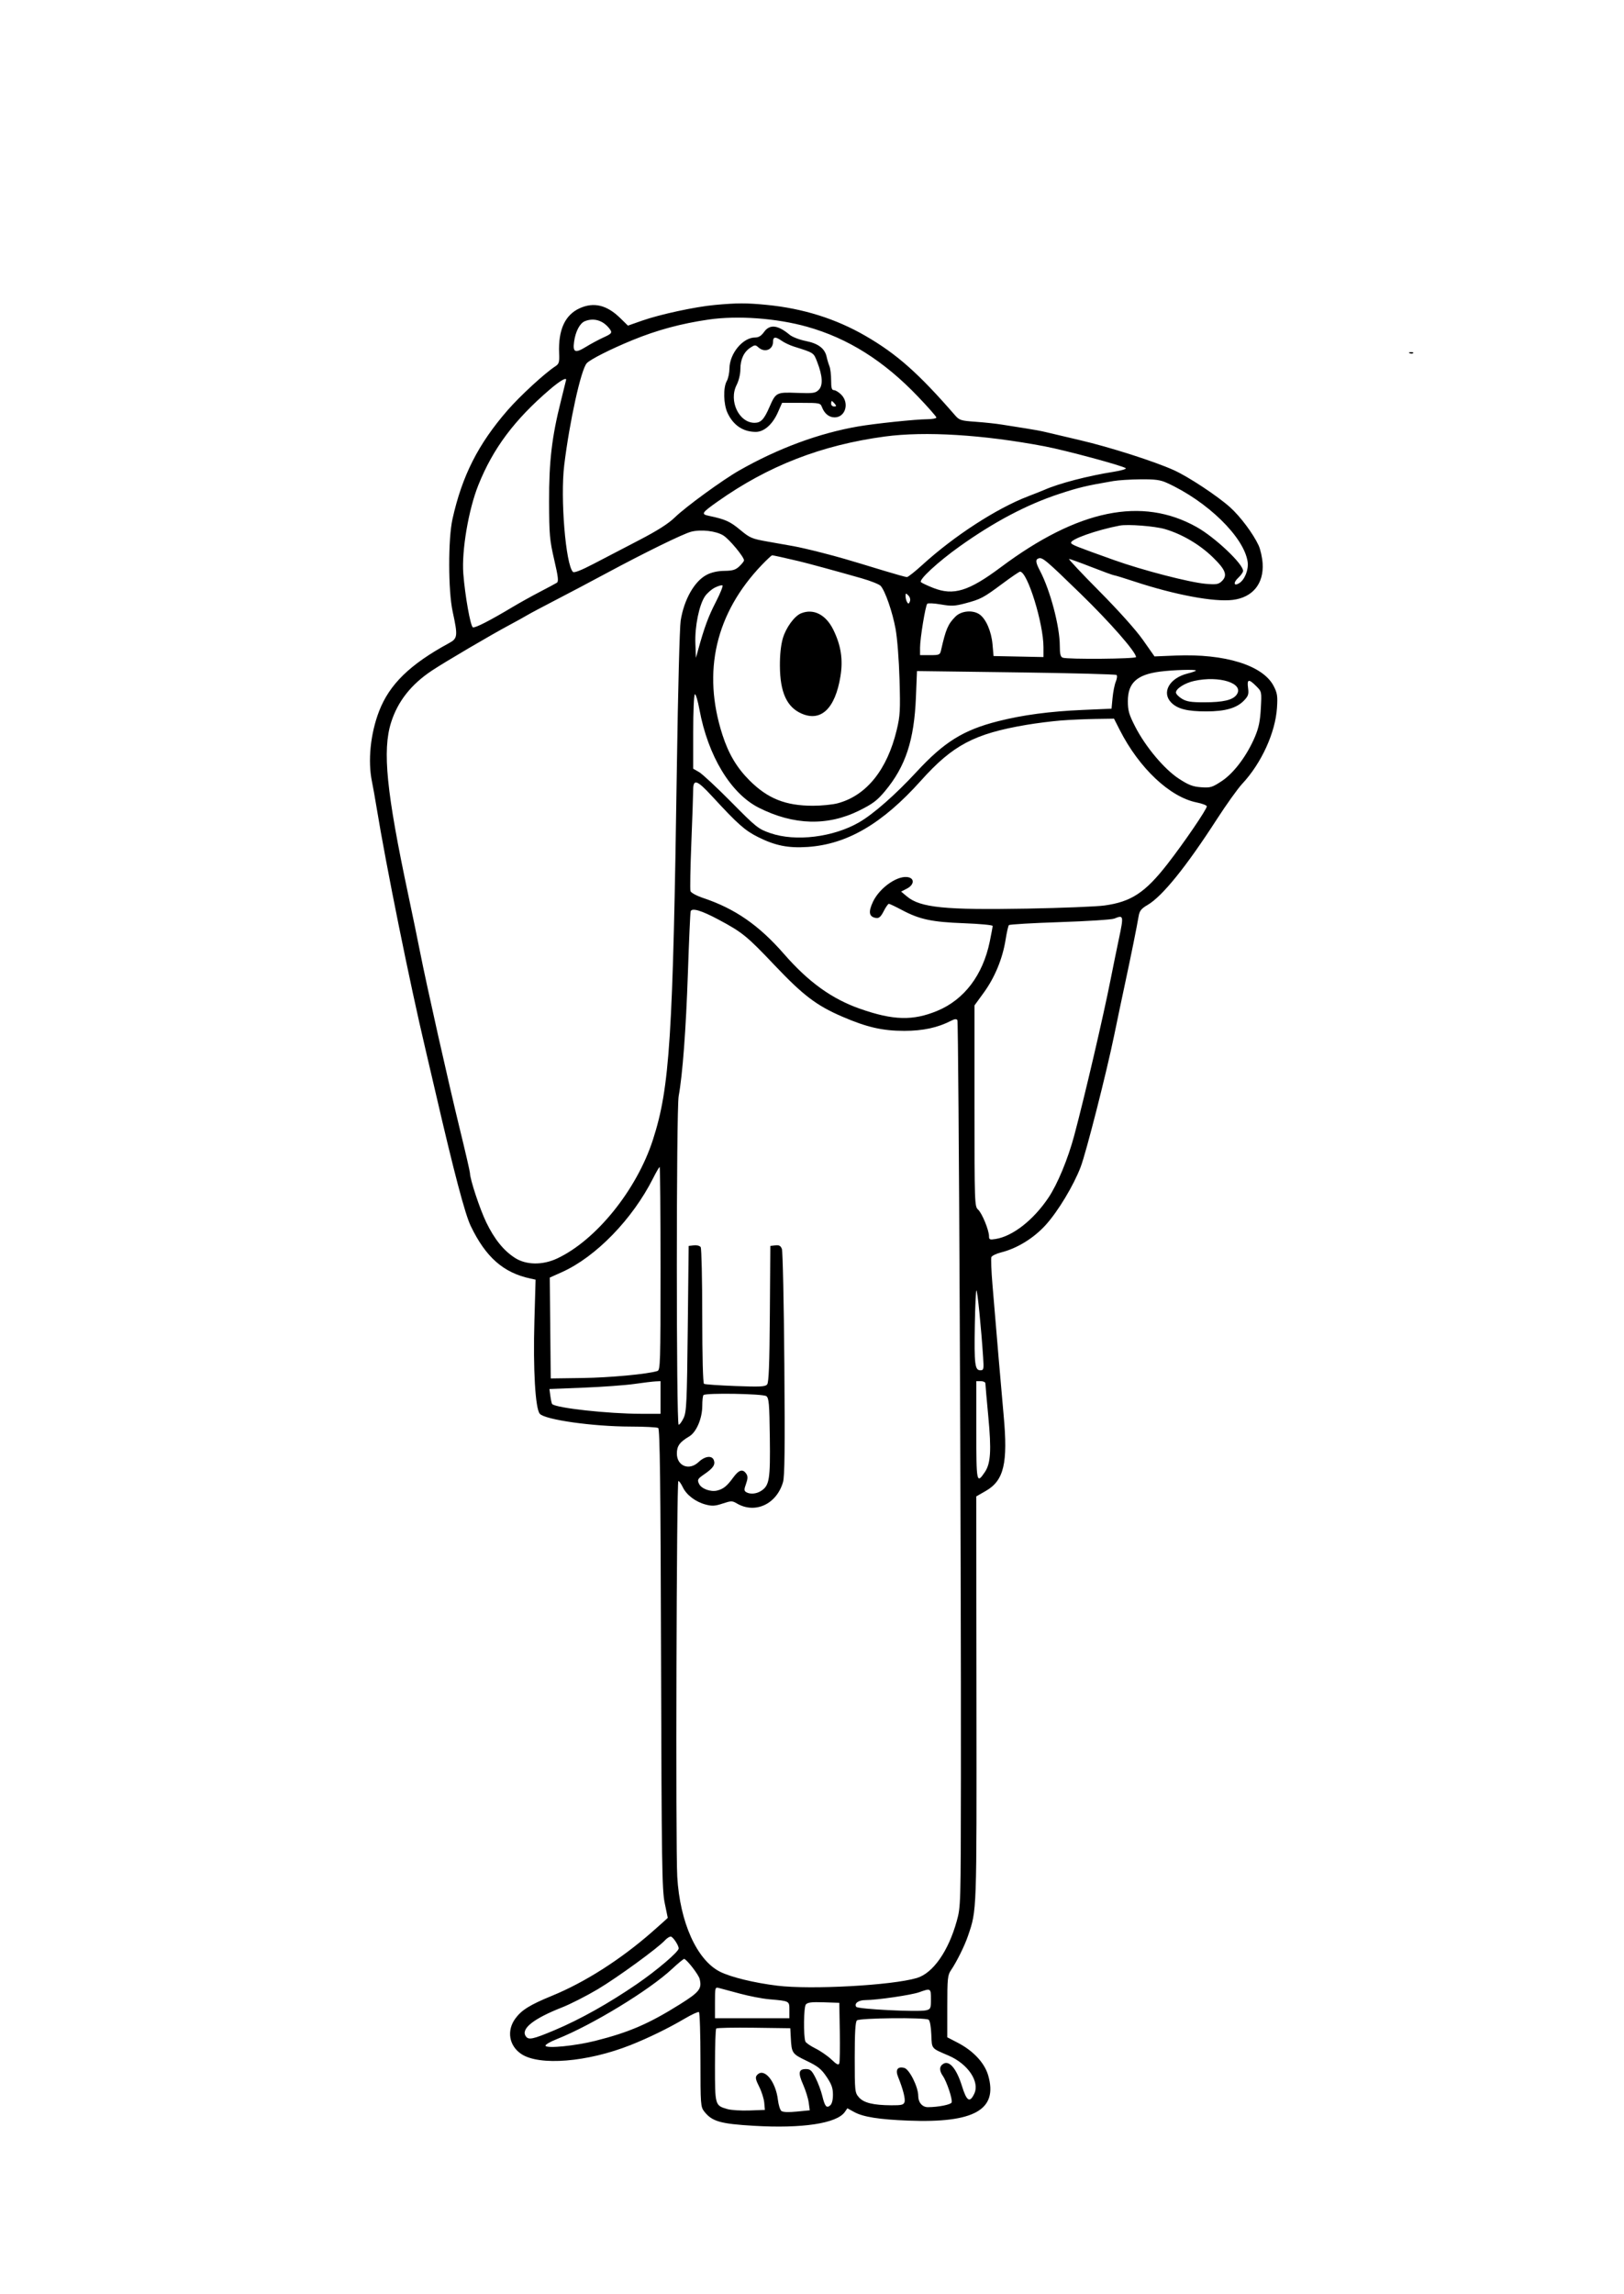 <?xml version="1.0" encoding="UTF-8" standalone="yes"?>
<svg xmlns="http://www.w3.org/2000/svg" width="1770" height="2500" viewBox="0 0 1775.591 2500" version="1.1" x="-10" y="-10">
  <g transform="translate(-10, -10) scale(1.008)">
    <path d="M785.433 336.73C764.006 338.699 725.774 346.943 706.236 353.809L691.018 359.159 682.614 350.933C668.179 336.799 653.99 333.368 638.699 340.315C622.76 347.555 615.362 363.685 616.386 388.97C616.791 399.03 616.313 400.646 612.102 403.398C600.64 410.888 573.986 435.421 560.616 450.787C528.589 487.594 511.219 521.85 500.724 568.898C495.898 590.535 495.996 646.752 500.9 669.291C506.65 695.724 506.348 698.398 497.047 703.449C454.512 726.545 432.24 748.252 421.016 777.559C411.701 801.88 408.752 831.274 413.378 853.689C414.457 858.913 416.642 871.161 418.236 880.906C428.742 945.171 454.63 1073.213 471.567 1144.685C474.132 1155.512 478.994 1176.329 482.37 1190.945C502.323 1277.329 514.28 1322.693 520.5 1335.63C536.817 1369.553 555.882 1386.333 585.291 1392.656L590.856 1393.852 589.571 1438.561C588.059 1491.128 590.555 1533.937 595.449 1539.344C601.311 1545.821 653.177 1553.136 693.547 1553.179C708.898 1553.197 722.531 1553.894 723.844 1554.728C725.691 1555.902 726.394 1612.811 726.935 1805.189C727.561 2027.811 727.98 2055.799 730.906 2069.882C732.703 2078.543 734.193 2085.785 734.213 2085.974C734.234 2086.163 726.559 2093.063 717.156 2101.307C683.065 2131.189 644.382 2155.864 608.673 2170.502C584.689 2180.333 575.537 2186.03 568.815 2195.309C559.297 2208.447 562.055 2224.722 575.305 2233.622C594.89 2246.778 647.144 2242.516 693.898 2223.949C713.411 2216.199 734.953 2205.675 752.781 2195.181C760.266 2190.776 767.13 2187.63 768.037 2188.191C768.943 2188.75 769.685 2212.069 769.685 2240.008C769.685 2288.591 769.864 2291.035 773.809 2296.049C782.283 2306.823 791.232 2309.396 827.687 2311.537C880.167 2314.62 917.567 2308.945 926.226 2296.583L929.057 2292.539 936.478 2296.618C946.15 2301.933 963.488 2304.679 995.195 2305.917C1066.738 2308.713 1092.585 2294.063 1081.766 2256.846C1077.809 2243.242 1065.659 2230.215 1048.724 2221.425L1037.411 2215.551 1037.419 2182.087C1037.427 2151.618 1037.787 2148.093 1041.455 2142.717C1047.632 2133.656 1056.258 2116.228 1059.915 2105.417C1069.496 2077.096 1069.303 2082.494 1069.055 1848.425L1068.823 1628.937 1079.11 1623.031C1098.894 1611.675 1103.319 1593.01 1098.541 1541.065C1096.305 1516.742 1090.602 1450.094 1086.402 1399.179C1085.177 1384.327 1084.648 1370.943 1085.226 1369.435C1085.805 1367.927 1090.561 1365.616 1095.797 1364.297C1113.352 1359.878 1131.311 1348.785 1144.37 1334.297C1157.652 1319.561 1174.433 1291.673 1182.067 1271.654C1188.047 1255.967 1210.154 1169.159 1218.409 1128.937C1221.742 1112.697 1227.134 1087.008 1230.392 1071.85C1236.711 1042.437 1242.957 1011.484 1244.961 999.659C1245.957 993.772 1247.772 991.5 1254.72 987.427C1270.677 978.075 1296.352 946.313 1329.701 894.669C1340.124 878.53 1352.571 861.134 1357.36 856.014C1378.096 833.844 1393.274 800.642 1395.022 773.622C1395.846 760.874 1395.35 757.65 1391.394 750C1379.785 727.559 1338.646 714.776 1285.13 716.98L1262.185 717.925 1249.695 700.14C1242.128 689.366 1223.49 668.53 1202.415 647.28C1183.281 627.988 1168.463 612.205 1169.486 612.205C1170.51 612.205 1181.543 616.191 1194.004 621.063C1206.465 625.935 1217.396 629.921 1218.291 629.921C1219.189 629.921 1229.128 632.959 1240.376 636.671C1284.366 651.193 1326.927 659.144 1347.14 656.618C1368.64 653.933 1380.797 639.071 1379.447 617.126C1379.047 610.63 1377.069 601.772 1375.051 597.441C1369.093 584.652 1355.246 566.15 1344.211 556.226C1330.486 543.888 1299.059 523.12 1283.346 516.008C1262.187 506.427 1213.386 490.835 1181.102 483.339C1164.321 479.441 1147.49 475.472 1143.701 474.518C1139.911 473.563 1130.167 471.764 1122.047 470.522C1113.927 469.28 1102.411 467.457 1096.457 466.472C1090.502 465.49 1077.809 464.13 1068.252 463.453C1051.994 462.299 1050.535 461.829 1045.614 456.165C1006.315 410.929 982.675 389.974 948.835 370.378C916.531 351.671 880.88 340.488 841.278 336.636C819.384 334.508 809.467 334.524 785.433 336.73M778.543 352.581C748.72 356.906 722.526 363.984 695.866 374.921C672.185 384.638 650.094 395.803 646.337 399.957C640.1 406.846 627.711 462.945 621.902 510.583C617.569 546.114 623.484 618.366 631.372 626.254C632.657 627.539 640.27 624.577 653.766 617.533C665.012 611.665 687.197 600.116 703.065 591.868C723.248 581.378 734.943 573.925 741.984 567.067C753.626 555.728 793.386 526.736 811.445 516.417C853.551 492.362 898.256 475.809 940.945 468.469C958.959 465.37 1002.947 460.768 1015.256 460.693C1020.941 460.657 1025.591 459.819 1025.591 458.827C1025.591 457.837 1016.612 447.62 1005.636 436.126C968.569 397.301 929.677 372.817 885.293 360.362C852.262 351.094 810.031 348.016 778.543 352.581M644.295 354.354C638.837 356.553 634.136 365.53 632.608 376.675C631.024 388.236 633.764 389.402 645.518 382.169C650.801 378.919 659.197 374.404 664.175 372.136C673.854 367.726 674.431 366.843 670.705 362.114C663.829 353.388 653.923 350.476 644.295 354.354M838.583 366.142C835.634 370.281 832.74 372.047 828.898 372.047C815.671 372.047 801.331 389.341 801.144 405.512C801.087 410.384 799.776 416.585 798.228 419.291C794.232 426.281 794.634 444.287 798.996 453.74C805.201 467.185 815.933 474.409 829.701 474.409C838.685 474.409 847.872 466.307 853.618 453.317L858.219 442.913 878.961 442.913C898.909 442.913 899.772 443.091 901.459 447.53C904.144 454.593 909.163 458.661 915.189 458.661C926.969 458.661 931.47 443.102 922.333 433.967C919.675 431.309 916.132 429.134 914.459 429.134C912.087 429.134 911.417 426.77 911.417 418.4C911.417 412.496 910.593 405.63 909.585 403.144C908.577 400.657 907.213 396.11 906.553 393.039C904.594 383.931 897.441 378.5 883.894 375.835C877.157 374.51 869.301 371.474 866.433 369.091C853.482 358.325 844.803 357.406 838.583 366.142M848.425 376.575C848.425 385.368 839.317 388.884 832.506 382.72C829.374 379.884 828.618 379.909 823.884 383.012C816.742 387.691 812.992 395.772 812.992 406.476C812.992 411.73 811.285 418.856 808.915 423.502C800.13 440.722 811.423 464.567 828.366 464.567C835.157 464.567 838.657 460.911 844.321 447.907C851.457 431.518 851.921 431.274 874.323 432.098C891.972 432.748 894.354 432.417 897.947 428.825C902.748 424.024 902.209 413.823 896.352 398.675C892.37 388.372 893.006 388.795 871.063 381.872C866.732 380.504 860.839 377.736 857.965 375.717C851.039 370.854 848.425 371.089 848.425 376.575M1539.002 389.14C1540.421 389.709 1542.12 389.638 1542.774 388.984C1543.427 388.331 1542.266 387.866 1540.191 387.951C1537.898 388.045 1537.431 388.512 1539.002 389.14M606.299 428.396C567.862 461.333 544.656 492.386 528.73 532.195C518.089 558.795 510.541 603.293 512.457 628.146C514.297 652.024 520.246 685.378 522.841 686.374C525.25 687.299 541.037 679.226 565.945 664.329C573.524 659.797 586.811 652.407 595.472 647.911C604.134 643.413 612.4 638.978 613.843 638.057C615.976 636.693 615.455 632.024 611.039 612.972C606.116 591.72 605.606 585.945 605.502 550.197C605.372 506.396 608.47 479.941 618.299 440.945C621.437 428.494 624.008 418.085 624.01 417.815C624.039 415.071 616.809 419.392 606.299 428.396M911.417 443.898C911.417 445.522 912.854 446.85 914.61 446.85C917.226 446.85 917.362 446.317 915.354 443.898C914.006 442.274 912.569 440.945 912.161 440.945C911.752 440.945 911.417 442.274 911.417 443.898M969.781 479.421C901.031 488.667 843.175 511.15 788.386 549.907C770.764 562.372 770.03 563.608 779.1 565.518C796.545 569.189 801.791 571.545 812.64 580.573C823.339 589.476 825.409 590.36 842.675 593.4C852.876 595.197 865.65 597.459 871.063 598.431C876.476 599.402 889.764 602.472 900.591 605.256C920.4 610.346 926.902 612.228 968.646 624.949C981.175 628.766 992.415 631.89 993.628 631.89C994.839 631.89 1002.394 625.909 1010.417 618.602C1044.947 587.156 1090.76 557.447 1125 544.299C1132.579 541.39 1140.551 538.226 1142.717 537.27C1158.644 530.236 1189.947 522.085 1218.197 517.616C1226.148 516.358 1231.906 514.648 1230.992 513.811C1228.146 511.211 1165.47 494.313 1142.717 490.014C1075.941 477.394 1013.354 473.561 969.781 479.421M1217.52 527.713C1188.451 532.679 1180.1 534.665 1158.789 541.677C1123.728 553.213 1088.189 571.953 1050.774 598.636C1027.207 615.441 1006.12 634.937 1008.858 637.388C1009.941 638.356 1015.935 641.167 1022.177 643.636C1044.11 652.303 1060.589 647.256 1095.472 621.185C1179.266 558.559 1248.624 544.343 1307.943 577.636C1327.821 588.791 1358.268 617.565 1358.268 625.191C1358.268 626.622 1355.874 630.012 1352.949 632.724C1347.4 637.87 1348.116 642.116 1353.933 638.563C1360.077 634.809 1364.461 623.722 1363.181 615.167C1359.171 588.358 1319.415 549.575 1275.547 529.675C1268.453 526.457 1262.892 525.711 1247.047 525.854C1236.22 525.951 1222.933 526.787 1217.52 527.713M1224.409 576.028C1198.927 580.931 1170.451 591.075 1171.693 594.803C1172.376 596.852 1176.256 598.402 1218.504 613.492C1249.163 624.443 1299.807 637.577 1317.441 639.15C1328.587 640.146 1331.386 639.762 1334.665 636.793C1341.831 630.307 1339.697 624.264 1325.295 610.266C1311.185 596.551 1292.063 585.301 1273.622 579.866C1262.561 576.606 1233.27 574.321 1224.409 576.028M759.616 582.675C751.067 584.835 709.207 605.333 667.323 627.864C650.541 636.892 625.738 649.996 612.205 656.984C598.671 663.972 584.941 671.283 581.693 673.23C578.445 675.179 570.03 679.841 562.992 683.589C542.935 694.276 492.463 723.929 478.346 733.317C455.801 748.315 441.333 766.707 434.12 789.537C424.555 819.815 429.039 864.829 452.728 976.378C457.213 997.49 462.97 1025.394 465.524 1038.386C472.565 1074.224 496.425 1180.463 508.734 1230.797C514.758 1255.423 519.685 1276.805 519.685 1278.313C519.685 1284.947 530.394 1317.307 537.35 1331.693C546.232 1350.063 556.35 1362.545 568.715 1370.386C580.738 1378.01 598.417 1378.24 614.026 1370.974C656.356 1351.27 700.561 1296.555 718.124 1242.126C736.443 1185.35 739.835 1132.262 744.144 834.646C745.281 756.152 747.114 686.185 748.217 679.167C751.813 656.281 763.146 636.315 776.455 629.415C781.671 626.709 788.325 625.222 795.61 625.134C804.598 625.026 807.758 624.071 811.85 620.228C814.644 617.602 816.929 614.687 816.929 613.746C816.929 609.947 800.935 590.72 794.431 586.701C786.52 581.811 770.409 579.949 759.616 582.675M836.392 618.535C786.053 671.035 771.339 734.496 793.583 803.15C800.242 823.703 809.142 838.669 822.844 852.362C842.669 872.169 861.959 879.874 891.732 879.874C900.935 879.874 912.982 878.671 918.504 877.201C949.65 868.907 972.203 840.913 982.557 797.693C986.238 782.331 986.561 776.551 985.612 743.11C985.002 721.679 983.163 698.144 981.303 687.992C977.972 669.805 970.138 647.159 965.217 641.492C963.693 639.736 954.285 635.976 944.313 633.138C915.935 625.055 885.683 616.821 875.984 614.535C859.411 610.63 848.654 608.268 847.443 608.268C846.778 608.268 841.805 612.888 836.392 618.535M1136.319 611.65C1132.85 612.894 1133.244 616.108 1137.961 625.077C1149.067 646.181 1159.449 685.474 1159.449 706.4C1159.449 715.236 1160.207 718.374 1162.563 719.278C1167.74 721.264 1242.126 720.654 1242.126 718.626C1242.126 713.146 1214.104 681.156 1181.742 649.691C1144.051 613.045 1140.567 610.128 1136.319 611.65M1097.335 638.915C1076.62 654.356 1073.722 655.894 1056.797 660.386C1045.537 663.376 1041.86 663.537 1030.427 661.547C1023.122 660.276 1016.484 659.947 1015.677 660.817C1013.677 662.978 1007.874 698.37 1007.874 708.413L1007.874 716.535 1018.663 716.535C1028.825 716.535 1029.524 716.22 1030.671 711.122C1035.795 688.374 1038.177 682.831 1046.346 674.663C1052.628 668.382 1065.154 667.281 1072.423 672.374C1079.364 677.236 1085.213 690.717 1086.459 704.724L1087.598 717.52 1114.665 718.067L1141.732 718.614 1141.732 707.906C1141.732 682.065 1124.356 625.984 1116.348 625.984C1115.429 625.984 1106.872 631.803 1097.335 638.915M785.309 643.295C781.632 645.142 776.768 649.431 774.5 652.829C768.201 662.264 763.48 685.524 764.169 703.74L764.764 719.488 767.217 710.63C774.004 686.128 778.228 674.703 786.297 659.02C791.152 649.587 794.419 641.435 793.559 640.904C792.699 640.372 788.986 641.449 785.309 643.295M992.156 652.63C992.173 654.756 992.935 657.677 993.85 659.122C995.165 661.195 995.795 661.02 996.846 658.28C997.634 656.224 996.945 653.583 995.152 651.787C992.429 649.067 992.13 649.152 992.156 652.63M878.829 671.179C871.606 674.104 862.396 686.73 859.018 698.335C856.904 705.598 855.772 716.337 855.854 728.346C856.047 756.821 863.311 772.819 879.244 779.866C900.366 789.209 915.797 774.522 921.504 739.638C924.492 721.374 922.152 706.006 913.783 688.976C905.715 672.551 892.303 665.722 878.829 671.179M1268.093 734.396C1243.075 737.644 1233.268 746.652 1233.268 766.384C1233.268 776.695 1234.465 780.882 1241.142 793.923C1252.419 815.951 1272.774 840.222 1288.64 850.559C1299.193 857.435 1303.74 859.181 1312.734 859.813C1322.913 860.528 1324.75 859.974 1335.22 853.049C1348.313 844.388 1362.5 825.437 1371.104 805.118C1375.228 795.378 1376.756 788.002 1377.5 774.224C1378.478 756.128 1378.478 756.128 1372.461 750.11C1364.37 742.02 1362.36 742.467 1363.65 752.069C1364.565 758.896 1363.931 760.864 1359.24 765.76C1351.366 773.98 1338.941 777.559 1318.283 777.559C1297.835 777.559 1287.264 774.917 1280.451 768.102C1269.524 757.177 1278.224 741.463 1297.951 736.496C1302.976 735.23 1307.087 733.766 1307.087 733.24C1307.087 731.815 1282.305 732.549 1268.093 734.396M1003.396 762.073C1001.514 808.846 992.193 837.195 969.892 863.965C961.398 874.161 956.618 877.77 941.929 885.069C907.644 902.106 870.559 901.053 832.87 881.97C802.498 866.591 777.801 825.689 768.575 775.48C766.797 765.807 764.547 758.384 763.577 758.984C762.606 759.585 761.811 777.99 761.811 799.888L761.811 839.703 768.209 843.384C771.728 845.409 787.451 860.055 803.15 875.933C830.311 903.402 832.36 905.03 845.472 909.585C872.823 919.083 913.878 914.053 941.929 897.766C957.362 888.805 981.352 867.719 1003.909 843.285C1033.998 810.695 1054.795 797.756 1092.431 788.209C1119.177 781.423 1148.547 777.51 1184.339 775.959L1215.551 774.606 1216.681 762.795C1217.301 756.299 1218.884 748.404 1220.199 745.25C1221.512 742.096 1221.89 738.864 1221.037 738.069C1220.185 737.272 1171.124 735.984 1112.01 735.205L1004.533 733.791 1003.396 762.073M1305.124 744.518C1295.008 746.768 1285.433 752.862 1285.433 757.053C1285.433 758.618 1288.311 761.656 1291.831 763.801C1296.959 766.927 1301.744 767.701 1315.945 767.699C1336.781 767.695 1347.177 765.244 1351.293 759.366C1359.831 747.177 1332.569 738.411 1305.124 744.518M1160.433 787.433C1150.689 788.207 1133.858 790.343 1123.031 792.181C1066.766 801.73 1043.343 814.124 1008.9 852.571C966.949 899.4 928.868 921.679 885.827 924.573C864.933 925.978 850.762 923.15 832.215 913.87C817.86 906.689 810.215 899.906 782.25 869.541C765.904 851.793 761.823 850.427 761.785 862.697C761.772 867.297 760.876 893.144 759.795 920.132C758.715 947.12 758.289 970.65 758.852 972.421C759.443 974.281 765.478 977.528 773.146 980.106C807.368 991.622 833.211 1009.569 860.281 1040.618C886.888 1071.134 912.22 1089.378 942.913 1100.124C978.799 1112.689 1000.181 1113.244 1026.575 1102.301C1055.801 1090.181 1075.988 1063.526 1083.486 1027.15C1085.207 1018.805 1086.614 1011.187 1086.614 1010.22C1086.614 1009.252 1072.663 1007.939 1055.61 1007.297C1020.687 1005.986 1007.467 1003.183 988.35 993.033C981.295 989.285 974.846 986.22 974.022 986.22C973.197 986.22 970.685 989.819 968.441 994.219C965.352 1000.274 963.358 1002.065 960.236 1001.6C952.533 1000.451 951.506 995.325 956.74 984.152C964.22 968.179 985.008 954.169 996.031 957.667C1002.128 959.602 1000.876 965.982 993.669 969.709L987.337 972.982 993.738 978.327C1008.171 990.376 1034.854 993.057 1124.217 991.435C1161.679 990.756 1199.327 989.236 1207.878 988.059C1236.848 984.071 1251.961 974.152 1275.992 943.358C1293.819 920.514 1318.898 883.783 1318.898 880.518C1318.898 879.406 1313.931 877.498 1307.86 876.28C1278.815 870.447 1245.498 839.051 1224.498 797.724L1218.252 785.433 1198.201 785.73C1187.173 785.894 1170.177 786.659 1160.433 787.433M759.039 994.429C758.598 995.87 757.256 1025.949 756.055 1061.274C753.969 1122.594 750.295 1171.62 746.055 1194.752C743.394 1209.27 743.376 1551.181 746.037 1551.181C747.104 1551.181 749.541 1547.86 751.451 1543.799C754.557 1537.191 755.024 1527.02 755.906 1446.85L756.89 1357.283 762.581 1356.634C765.815 1356.264 768.99 1357.114 769.933 1358.602C770.846 1360.041 771.606 1393.722 771.624 1433.447C771.642 1477.47 772.392 1506.13 773.545 1506.843C774.585 1507.484 789.87 1508.553 807.512 1509.217C834.51 1510.232 839.972 1509.961 842.014 1507.5C843.819 1505.323 844.571 1485.744 844.957 1430.929L845.472 1357.283 850.886 1356.661C855.049 1356.181 856.693 1357.089 858.014 1360.598C858.957 1363.106 860.156 1419.193 860.675 1485.236C861.4 1576.98 861.051 1607.256 859.197 1613.539C852.122 1637.518 828.823 1648.175 809.031 1636.484C804.161 1633.606 802.907 1633.622 793.732 1636.669C785.451 1639.419 782.281 1639.602 775.236 1637.726C764.315 1634.821 754.539 1627.382 750.494 1618.9C748.738 1615.217 746.593 1612.205 745.726 1612.205C743.736 1612.205 742.618 2008.104 744.514 2041.362C747.333 2090.774 765.781 2131.781 790.88 2144.423C802.563 2150.309 827.856 2156.474 852.99 2159.563C889.573 2164.057 977.364 2159.24 1004.319 2151.258C1021.843 2146.069 1038.545 2122.287 1047.65 2089.567C1051.982 2073.994 1052.031 2072.256 1052.199 1934.055C1052.488 1694.11 1049.789 1114.73 1048.372 1112.437C1047.406 1110.874 1045.51 1111.031 1041.719 1112.99C1027.108 1120.537 1011.041 1124.016 990.78 1124.016C967.171 1124.016 950.319 1120.156 923.557 1108.618C895.598 1096.565 881.256 1085.681 850.224 1052.972C820.01 1021.124 815.152 1017.165 789.37 1003.4C770.565 993.358 760.295 990.321 759.039 994.429M1218.504 1002.278C1215.797 1003.392 1189.268 1005.106 1159.551 1006.087C1129.833 1007.065 1104.933 1008.533 1104.219 1009.346C1103.502 1010.161 1101.88 1017.362 1100.61 1025.352C1097.392 1045.622 1088.919 1066.161 1077.043 1082.492L1066.929 1096.396 1066.929 1205.374C1066.929 1311.467 1067.031 1314.443 1070.825 1317.876C1075.094 1321.74 1082.677 1340.238 1082.677 1346.787C1082.677 1350.433 1083.51 1350.774 1089.896 1349.738C1108.437 1346.728 1130.73 1329.307 1147.051 1305.071C1156.933 1290.398 1168.315 1262.943 1175.181 1237.219C1186.52 1194.742 1206.736 1107.978 1214.632 1067.913C1216.978 1056.004 1220.951 1036.533 1223.461 1024.648C1228.906 998.848 1228.73 998.063 1218.504 1002.278M718.27 1283.957C695.959 1328.264 656.209 1369.175 619.443 1385.671L606.236 1391.596 606.76 1446.289L607.283 1500.984 641.612 1500.518C671.376 1500.112 712.1 1496.315 722.933 1492.935C726.159 1491.929 726.378 1484.896 726.378 1381.758C726.378 1321.201 725.947 1271.654 725.421 1271.654C724.896 1271.654 721.677 1277.191 718.27 1283.957M1067.276 1442.969C1066.551 1485.531 1067.346 1492.126 1073.207 1492.126C1076.941 1492.126 1077.14 1491.191 1076.268 1477.854C1074.22 1446.618 1070.118 1405.512 1069.047 1405.518C1068.423 1405.522 1067.626 1422.374 1067.276 1442.969M697.835 1506.974C688.091 1508.372 663.411 1510.175 642.992 1510.982L605.866 1512.449 606.902 1520.165C607.47 1524.411 608.329 1528.276 608.805 1528.754C613.157 1533.104 669.457 1539.285 705.217 1539.339L726.378 1539.37 726.378 1521.654L726.378 1503.937 720.965 1504.185C717.988 1504.321 707.579 1505.575 697.835 1506.974M1068.898 1557.25C1068.898 1614.315 1069.195 1615.774 1078.118 1602.602C1084.498 1593.189 1085.37 1579.159 1081.88 1542.122C1080.154 1523.797 1078.74 1507.711 1078.74 1506.37C1078.74 1505.031 1076.526 1503.937 1073.819 1503.937L1068.898 1503.937 1068.898 1557.25M772.967 1519.03C772.244 1519.75 771.654 1524.947 771.654 1530.577C771.654 1544.321 765.291 1559.281 757.488 1563.892C747.185 1569.978 744.094 1574.242 744.094 1582.372C744.094 1596.03 757.435 1601.321 767.608 1591.701C774.506 1585.177 782.116 1584.197 784.177 1589.567C786.02 1594.37 783.508 1598.207 774.435 1604.449C766.535 1609.884 766.049 1610.711 768.094 1615.201C770.555 1620.6 780.64 1624.354 787.846 1622.553C794.571 1620.874 798.557 1617.638 805.205 1608.463C811.451 1599.839 815.811 1598.711 819.606 1604.736C821.146 1607.181 821.012 1610.053 819.11 1615.313C816.923 1621.356 816.935 1622.809 819.175 1624.228C823.317 1626.852 830.374 1626.293 835.5 1622.935C844.467 1617.061 845.516 1610.612 844.927 1564.961C844.455 1528.187 843.955 1522.315 841.106 1520.177C837.604 1517.547 775.494 1516.5 772.967 1519.03M731.291 2110.246C723.744 2118.585 679.441 2150.843 658.211 2163.455C645.984 2170.719 628.638 2179.545 619.663 2183.073C588.811 2195.195 574.868 2206.163 580.094 2214.203C583.081 2218.797 587.553 2217.876 611.703 2207.699C639.157 2196.13 670.266 2178.693 700.787 2157.764C722.441 2142.917 746.063 2122.78 746.063 2119.167C746.063 2115.762 739.736 2106.299 737.459 2106.299C736.031 2106.299 733.254 2108.075 731.291 2110.246M738.803 2141.467C713.892 2164.695 651.819 2202.461 613.691 2217.585C606.283 2220.524 600.955 2223.724 601.636 2224.827C603.51 2227.86 634.1 2224.78 655.512 2219.4C692.167 2210.189 713.791 2200.856 747.5 2179.697C768.689 2166.396 771.451 2162.819 768.774 2152.15C767.628 2147.587 755.378 2131.695 752.089 2130.506C751.48 2130.287 745.502 2135.219 738.803 2141.467M785.433 2177.919L785.433 2194.882 825.787 2194.882L866.142 2194.882 866.142 2186.061C866.142 2176.045 866.516 2176.244 844.12 2174.291C836.88 2173.661 822.707 2170.921 812.624 2168.207C802.541 2165.49 792.299 2162.748 789.862 2162.114C785.522 2160.982 785.433 2161.301 785.433 2177.919M1006.89 2166.679C998.535 2169.687 960.892 2175.197 948.693 2175.197C941.085 2175.197 936.264 2178.681 938.612 2182.482C940.201 2185.053 1006.248 2188.337 1014.531 2186.258C1019.307 2185.059 1019.685 2184.171 1019.685 2174.175C1019.685 2162.276 1019.47 2162.15 1006.89 2166.679M883.99 2179.961C881.667 2182.758 881.262 2213.717 883.465 2220.071C883.951 2221.474 888.89 2224.888 894.439 2227.657C899.988 2230.425 907.819 2235.85 911.843 2239.711C917.404 2245.047 919.423 2246.043 920.262 2243.858C920.868 2242.278 921.12 2226.846 920.819 2209.567L920.276 2178.15 903.352 2177.585C890.232 2177.148 885.88 2177.681 883.99 2179.961M939.37 2197.244C937.697 2198.917 937.008 2210.65 937.008 2237.488C937.008 2274.079 937.161 2275.549 941.494 2280.587C946.673 2286.606 957 2289.156 976.738 2289.283C987.758 2289.356 990.077 2288.791 991.026 2285.799C992.116 2282.36 989.4 2271.738 984.012 2258.394C980.896 2250.673 983.498 2246.921 990.715 2248.732C996.309 2250.136 1005.906 2269.344 1005.906 2279.142C1005.906 2286.193 1010.337 2291.346 1016.38 2291.321C1027.679 2291.276 1041.217 2288.593 1042.128 2286.217C1043.339 2283.059 1036.87 2263.543 1032.581 2257.421C1028.409 2251.465 1028.75 2246.618 1033.518 2244.065C1039.939 2240.63 1047.618 2250.035 1053.274 2268.262C1058.443 2284.921 1061.746 2287.024 1066.656 2276.781C1072.872 2263.811 1059.868 2244.431 1038.902 2235.417C1019.602 2227.12 1020.732 2228.498 1020.083 2212.449C1019.736 2203.909 1018.522 2197.331 1017.13 2196.445C1013.028 2193.839 942.047 2194.567 939.37 2197.244M786.785 2205.998C786.041 2206.74 785.433 2224.854 785.433 2246.25C785.433 2289.49 785.419 2289.441 798.809 2293.378C802.821 2294.559 813.632 2295.246 822.835 2294.907L839.567 2294.291 838.866 2286.433C838.48 2282.11 835.994 2274.289 833.341 2269.053C829.543 2261.561 829.01 2258.935 830.839 2256.734C838.348 2247.683 851.27 2262.825 853.724 2283.555C854.358 2288.902 856.024 2294.228 857.425 2295.394C859.083 2296.77 864.915 2297.022 874.114 2296.114L888.254 2294.722 887.106 2286.344C886.474 2281.738 883.752 2272.978 881.055 2266.88C875.38 2254.051 876.096 2250 884.035 2250C888.833 2250 890.439 2251.465 894.563 2259.6C897.238 2264.882 900.474 2273.52 901.754 2278.793C904.604 2290.555 906.37 2292.742 910.35 2289.439C912.287 2287.831 913.386 2283.614 913.386 2277.783C913.386 2270.602 911.911 2266.459 906.492 2258.411C900.754 2249.892 897.126 2246.986 884.843 2241.079C868.937 2233.427 868.543 2232.846 867.64 2215.551L867.126 2205.709 827.632 2205.177C805.909 2204.884 787.53 2205.254 786.785 2205.998" stroke="none" fill="black" fill-rule="evenodd"/>
  </g>
</svg>
